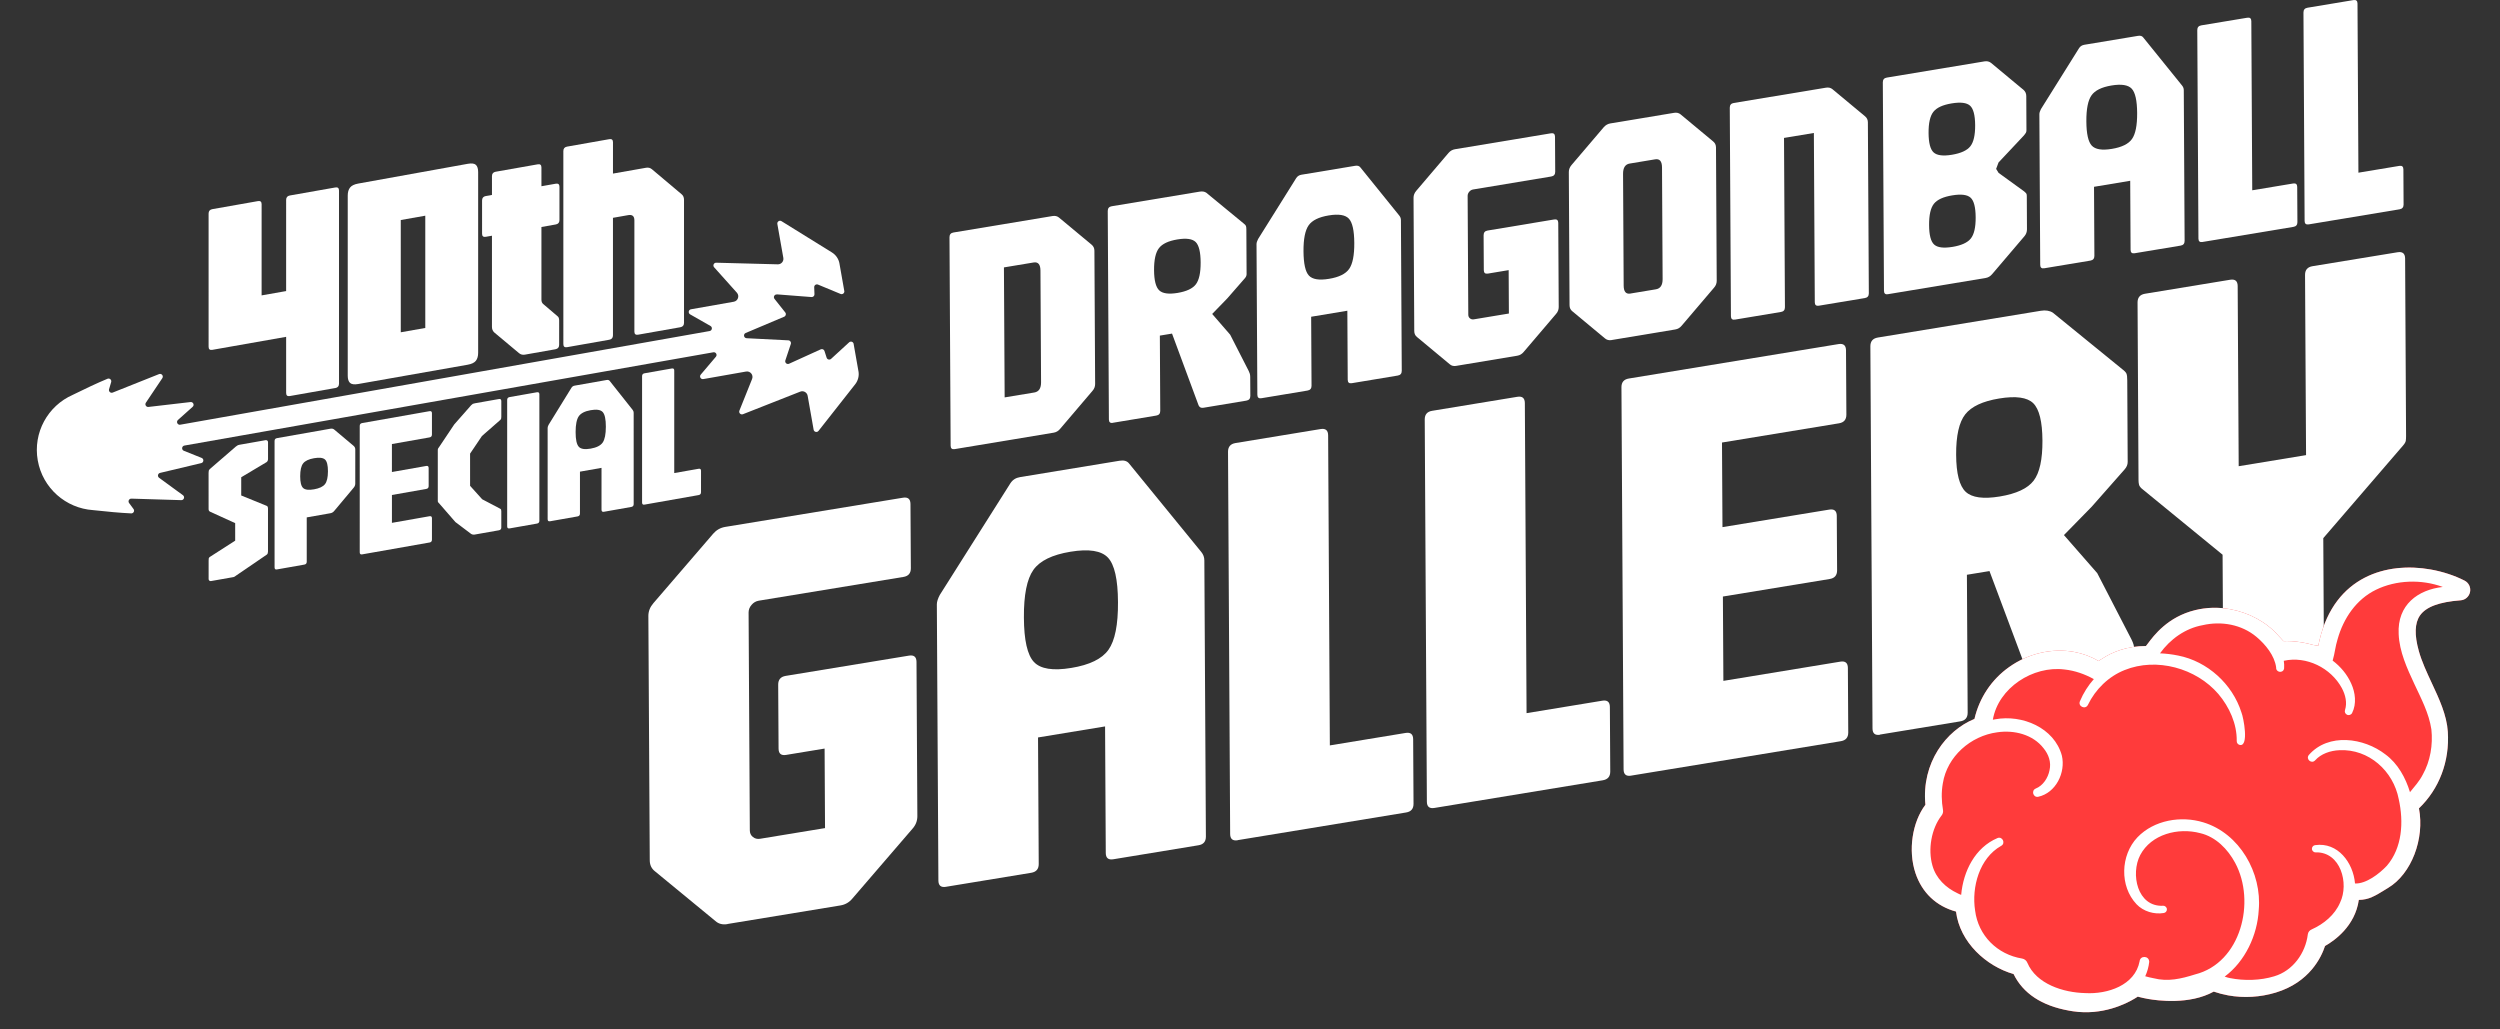 <svg width="357" height="147" viewBox="0 0 357 147" fill="none" xmlns="http://www.w3.org/2000/svg">
<rect x="0" y="0" width="357" height="147" fill="#333333" stroke="none"/>
<g clip-path="url(#clip0_630_4670)">
<path d="M47.884 55.414C48.234 55.352 48.411 55.142 48.412 54.785L48.41 27.213C48.41 26.856 48.234 26.708 47.884 26.77L41.389 27.915C41.039 27.977 40.861 28.187 40.861 28.544L40.86 41.565L37.358 42.182L37.359 29.161C37.36 28.804 37.183 28.657 36.833 28.718L30.315 29.868C29.965 29.93 29.788 30.139 29.787 30.497L29.788 49.516C29.788 49.873 29.965 50.02 30.315 49.958L40.861 48.099L40.862 56.112C40.861 56.47 41.038 56.617 41.388 56.555L47.883 55.41L47.884 55.414Z" fill="white"/>
<path d="M66.803 52.078C67.365 51.979 67.751 51.788 67.964 51.508C68.176 51.229 68.28 50.85 68.28 50.377L68.28 24.57C68.28 24.098 68.177 23.759 67.966 23.551C67.755 23.346 67.368 23.291 66.806 23.39L51.157 26.213C50.596 26.312 50.205 26.504 49.985 26.785C49.768 27.065 49.657 27.445 49.657 27.918L49.657 53.661C49.657 54.133 49.765 54.471 49.984 54.679C50.202 54.882 50.593 54.936 51.154 54.837L66.807 52.078L66.803 52.078ZM57.229 31.419L60.73 30.801L60.732 46.833L57.231 47.45L57.229 31.419Z" fill="white"/>
<path d="M79.319 49.87C79.669 49.808 79.846 49.598 79.847 49.241L79.848 45.782C79.846 45.48 79.779 45.278 79.638 45.176L77.57 43.414C77.402 43.273 77.318 43.066 77.317 42.792L77.316 32.414L79.363 32.053C79.713 31.991 79.891 31.781 79.891 31.424L79.891 26.675C79.891 26.318 79.715 26.171 79.364 26.233L77.317 26.594L77.316 23.908C77.317 23.551 77.14 23.404 76.79 23.465L70.779 24.525C70.429 24.587 70.252 24.797 70.252 25.154L70.253 27.839L69.368 27.995C69.018 28.057 68.841 28.267 68.84 28.624L68.841 33.373C68.84 33.73 69.017 33.877 69.367 33.816L70.252 33.66L70.251 46.68C70.249 47.01 70.364 47.275 70.59 47.481L74.113 50.427C74.35 50.627 74.633 50.7 74.956 50.643L79.323 49.873L79.319 49.87Z" fill="white"/>
<path d="M87.003 48.515C87.353 48.453 87.53 48.243 87.531 47.886L87.531 31.105L89.705 30.721C90.298 30.617 90.592 30.866 90.591 31.47L90.59 47.351C90.59 47.708 90.767 47.855 91.117 47.794L97.15 46.73C97.5 46.668 97.677 46.458 97.678 46.101L97.677 28.522C97.675 28.177 97.557 27.913 97.318 27.725L93.101 24.172C92.863 23.971 92.581 23.898 92.257 23.955L87.532 24.788L87.534 20.317C87.534 19.96 87.357 19.813 87.007 19.874L80.974 20.938C80.624 21 80.447 21.21 80.446 21.567L80.447 49.135C80.447 49.492 80.624 49.64 80.974 49.578L87.007 48.514L87.003 48.515Z" fill="white"/>
<path d="M33.324 82.412C33.397 82.399 33.475 82.366 33.552 82.309C33.629 82.251 33.696 82.204 33.753 82.166L38.087 79.208C38.162 79.159 38.209 79.087 38.233 79C38.257 78.912 38.267 78.831 38.269 78.755L38.27 72.638C38.268 72.404 38.204 72.264 38.062 72.226L34.446 70.753L34.448 68.15L38.066 65.993C38.203 65.893 38.272 65.742 38.275 65.535L38.274 63.143C38.275 62.949 38.118 62.822 37.929 62.855L34.201 63.512C34.082 63.533 33.981 63.567 33.905 63.612C33.826 63.658 33.742 63.72 33.651 63.792L30.02 66.935C29.9 67.04 29.832 67.131 29.814 67.206C29.795 67.28 29.787 67.389 29.785 67.54L29.787 72.701C29.788 72.888 29.866 73.016 30.021 73.081L33.583 74.702L33.584 77.205L29.967 79.529C29.875 79.593 29.824 79.661 29.81 79.739C29.796 79.817 29.79 79.917 29.792 80.04L29.79 82.683C29.788 82.877 29.946 83.008 30.135 82.975L33.336 82.41L33.324 82.412Z" fill="white"/>
<path d="M43.459 80.625C43.69 80.585 43.804 80.449 43.802 80.212L43.801 73.884L47.183 73.288C47.403 73.249 47.589 73.137 47.735 72.952L50.498 69.652C50.653 69.474 50.733 69.274 50.732 69.048L50.734 64.195C50.736 63.981 50.657 63.808 50.499 63.673L47.736 61.348C47.587 61.223 47.405 61.18 47.186 61.219L39.552 62.565C39.321 62.605 39.207 62.745 39.208 62.978L39.209 81.026C39.21 81.259 39.323 81.359 39.554 81.318L43.463 80.629L43.459 80.625ZM43.287 69.686C43.007 69.426 42.865 68.864 42.867 68.003C42.87 67.141 43.008 66.53 43.29 66.171C43.572 65.811 44.088 65.566 44.842 65.433C45.596 65.3 46.127 65.361 46.411 65.62C46.691 65.88 46.833 66.442 46.831 67.304C46.828 68.165 46.69 68.777 46.408 69.136C46.126 69.495 45.606 69.741 44.84 69.876C44.075 70.011 43.567 69.946 43.287 69.686Z" fill="white"/>
<path d="M61.338 77.473C61.569 77.432 61.684 77.296 61.682 77.059L61.683 74.008C61.682 73.774 61.569 73.675 61.338 73.716L55.967 74.663L55.968 70.683L60.87 69.819C61.1 69.778 61.215 69.643 61.213 69.405L61.211 66.831C61.21 66.597 61.097 66.498 60.866 66.539L55.964 67.403L55.966 63.408L61.337 62.461C61.568 62.42 61.683 62.284 61.681 62.047L61.681 59.008C61.679 58.774 61.566 58.675 61.336 58.716L51.713 60.413C51.482 60.453 51.367 60.592 51.369 60.826L51.37 78.873C51.371 79.107 51.484 79.206 51.715 79.165L61.338 77.469L61.338 77.473Z" fill="white"/>
<path d="M71.243 75.725C71.474 75.684 71.589 75.549 71.587 75.311L71.586 72.99C71.585 72.915 71.576 72.846 71.558 72.785C71.539 72.721 71.495 72.673 71.422 72.643L68.855 71.294L67.129 69.377L67.127 64.779L68.825 62.258L71.42 59.987C71.503 59.917 71.553 59.841 71.566 59.759C71.579 59.678 71.585 59.597 71.588 59.525L71.588 57.276C71.587 57.042 71.474 56.943 71.243 56.983L67.834 57.585C67.688 57.61 67.582 57.637 67.523 57.667C67.465 57.697 67.382 57.764 67.281 57.865L64.865 60.611L62.752 63.769C62.661 63.908 62.598 63.999 62.565 64.04C62.533 64.082 62.517 64.171 62.516 64.303L62.516 71.476C62.515 71.607 62.529 71.687 62.558 71.714C62.586 71.741 62.651 71.813 62.75 71.926L65.029 74.547L67.28 76.245C67.436 76.341 67.619 76.368 67.831 76.331L71.24 75.73L71.243 75.725Z" fill="white"/>
<path d="M76.679 74.767C76.91 74.727 77.025 74.591 77.023 74.354L77.022 56.306C77.021 56.073 76.908 55.974 76.677 56.014L72.768 56.703C72.537 56.744 72.423 56.883 72.424 57.117L72.425 75.164C72.426 75.398 72.539 75.497 72.77 75.457L76.679 74.767Z" fill="white"/>
<path d="M82.474 73.745C82.705 73.704 82.82 73.569 82.818 73.331L82.819 67.353L85.897 66.81L85.896 72.789C85.897 73.022 86.01 73.122 86.241 73.081L90.146 72.392C90.377 72.352 90.492 72.216 90.49 71.978L90.488 58.938C90.489 58.788 90.438 58.658 90.35 58.542L87.064 54.397C86.971 54.274 86.824 54.228 86.624 54.264L82.053 55.07C81.861 55.104 81.712 55.202 81.612 55.358L78.342 60.66C78.249 60.834 78.205 60.985 78.202 61.105L78.204 74.145C78.206 74.379 78.319 74.478 78.549 74.437L82.47 73.746L82.474 73.745ZM82.647 63.792C82.347 63.464 82.197 62.769 82.198 61.697C82.197 60.63 82.35 59.877 82.646 59.444C82.947 59.011 83.514 58.72 84.349 58.573C85.184 58.425 85.767 58.513 86.067 58.841C86.367 59.169 86.517 59.865 86.516 60.936C86.514 62.008 86.364 62.756 86.068 63.189C85.767 63.623 85.196 63.914 84.349 64.064C83.503 64.213 82.943 64.121 82.643 63.793L82.647 63.792Z" fill="white"/>
<path d="M99.76 70.698C99.991 70.657 100.106 70.522 100.104 70.284L100.106 67.233C100.104 66.999 99.991 66.9 99.761 66.941L96.282 67.554L96.283 52.911C96.281 52.677 96.169 52.578 95.938 52.618L92.032 53.307C91.802 53.348 91.687 53.487 91.689 53.721L91.689 71.768C91.691 72.002 91.803 72.101 92.034 72.06L99.764 70.697L99.76 70.698Z" fill="white"/>
<path d="M110.934 42.035L115.885 42.419C116.119 42.437 116.315 42.248 116.306 42.016L116.268 41.014C116.258 40.731 116.544 40.53 116.809 40.638L120.032 41.974C120.318 42.09 120.621 41.85 120.567 41.546L119.878 37.637C119.762 36.979 119.371 36.405 118.805 36.052L111.598 31.583C111.312 31.403 110.947 31.65 111.006 31.985L111.861 36.829C111.946 37.313 111.564 37.758 111.07 37.746L102.277 37.515C101.935 37.508 101.748 37.91 101.976 38.167L105.226 41.795C105.636 42.251 105.384 42.981 104.78 43.088L98.673 44.165C98.312 44.228 98.23 44.707 98.547 44.889L101.459 46.55C101.776 46.732 101.694 47.211 101.332 47.274L25.741 60.647C25.352 60.715 25.12 60.233 25.411 59.971L27.512 58.093C27.797 57.84 27.587 57.37 27.206 57.413L21.2 58.111C20.869 58.149 20.645 57.78 20.831 57.505L23.18 54.001C23.394 53.681 23.069 53.279 22.713 53.421L16.093 56.06C15.789 56.181 15.481 55.898 15.573 55.584L15.876 54.559C15.97 54.24 15.651 53.96 15.349 54.088C13.774 54.743 12.315 55.444 10.382 56.388L10.386 56.388C6.826 57.952 4.692 61.783 5.391 65.746C6.09 69.71 9.405 72.581 13.284 72.845L13.28 72.845C15.419 73.071 17.03 73.232 18.734 73.312C19.062 73.326 19.266 72.952 19.069 72.69L18.433 71.83C18.24 71.566 18.433 71.199 18.759 71.205L25.883 71.421C26.266 71.433 26.437 70.942 26.124 70.716L22.717 68.226C22.448 68.027 22.533 67.608 22.857 67.531L28.739 66.132C29.108 66.043 29.149 65.532 28.795 65.389L26.255 64.373C25.888 64.227 25.945 63.693 26.333 63.625L101.863 50.307C102.225 50.243 102.466 50.665 102.229 50.944L100.065 53.496C99.829 53.776 100.07 54.198 100.431 54.134L106.538 53.057C107.142 52.951 107.628 53.547 107.399 54.119L105.586 58.64C105.46 58.96 105.773 59.274 106.092 59.15L114.276 55.926C114.736 55.745 115.246 56.029 115.332 56.517L116.186 61.361C116.245 61.692 116.668 61.8 116.88 61.537L122.124 54.871C122.535 54.347 122.705 53.67 122.59 53.016L121.901 49.106C121.847 48.803 121.48 48.677 121.251 48.888L118.679 51.246C118.467 51.438 118.13 51.346 118.042 51.076L117.735 50.123C117.665 49.901 117.415 49.79 117.202 49.887L112.681 51.942C112.369 52.085 112.042 51.785 112.148 51.465L112.932 49.113C113.012 48.869 112.84 48.614 112.579 48.6L106.619 48.298C106.202 48.276 106.103 47.711 106.486 47.548L111.984 45.225C112.22 45.124 112.298 44.825 112.14 44.623L110.599 42.681C110.385 42.413 110.594 42.023 110.936 42.05L110.934 42.035Z" fill="white"/>
</g>
<g clip-path="url(#clip1_630_4670)">
<path d="M103.875 131.962C103.19 132.075 102.611 131.932 102.154 131.517L93.524 124.418C93.036 124.041 92.785 123.514 92.785 122.835L92.587 87.949C92.587 87.293 92.823 86.69 93.311 86.125L101.849 76.207C102.306 75.68 102.877 75.355 103.563 75.242L128.935 71.075C129.651 70.954 130.009 71.256 130.016 71.964L130.07 81.151C130.07 81.859 129.719 82.274 129.003 82.387L108.354 85.778C107.95 85.846 107.607 86.042 107.326 86.374C107.036 86.705 106.899 87.067 106.899 87.467L107.074 118.57C107.074 118.969 107.219 119.286 107.508 119.519C107.798 119.753 108.141 119.843 108.544 119.776L117.814 118.253L117.753 106.896L112.261 107.8C111.545 107.921 111.187 107.619 111.18 106.911L111.126 97.761C111.126 97.053 111.477 96.638 112.193 96.518L129.796 93.624C130.511 93.503 130.869 93.805 130.877 94.513L130.999 116.55C130.999 117.228 130.763 117.839 130.275 118.374L121.737 128.292C121.28 128.85 120.709 129.181 120.023 129.294L103.883 131.947L103.875 131.962Z" fill="white"/>
<path d="M135.084 126.637C134.368 126.757 134.01 126.456 134.003 125.747L133.782 86.309C133.782 85.939 133.919 85.495 134.201 84.96L144.293 68.997C144.605 68.522 145.062 68.229 145.664 68.131L159.87 65.794C160.502 65.689 160.959 65.825 161.248 66.209L171.546 78.825C171.836 79.179 171.981 79.579 171.981 80.031L172.201 119.469C172.201 120.178 171.851 120.592 171.135 120.705L158.986 122.702C158.27 122.823 157.912 122.522 157.904 121.813L157.805 103.733L148.231 105.308L148.33 123.388C148.33 124.097 147.98 124.511 147.264 124.632L135.069 126.637H135.084ZM152.961 95.383C155.597 94.953 157.371 94.086 158.293 92.782C159.215 91.479 159.672 89.21 159.649 85.977C159.634 82.744 159.154 80.626 158.217 79.631C157.28 78.636 155.498 78.35 152.862 78.787C150.257 79.217 148.49 80.076 147.568 81.38C146.647 82.684 146.19 84.945 146.213 88.185C146.228 91.418 146.708 93.536 147.645 94.531C148.581 95.526 150.349 95.812 152.953 95.383H152.961Z" fill="white"/>
<path d="M176.747 119.987C176.031 120.108 175.673 119.806 175.666 119.098L175.361 64.511C175.361 63.802 175.711 63.388 176.427 63.267L188.576 61.27C189.292 61.149 189.65 61.451 189.658 62.159L189.902 106.444L200.718 104.665C201.434 104.545 201.792 104.846 201.799 105.555L201.852 114.787C201.852 115.495 201.502 115.91 200.786 116.023L176.747 119.972V119.987Z" fill="white"/>
<path d="M204.838 115.374C204.122 115.495 203.764 115.193 203.757 114.485L203.452 59.898C203.452 59.189 203.803 58.775 204.519 58.662L216.667 56.665C217.383 56.544 217.741 56.845 217.749 57.554L217.993 101.838L228.809 100.06C229.525 99.939 229.883 100.241 229.89 100.949L229.944 110.181C229.944 110.89 229.593 111.304 228.877 111.425L204.838 115.374Z" fill="white"/>
<path d="M232.929 110.763C232.213 110.884 231.855 110.582 231.848 109.874L231.543 55.287C231.543 54.579 231.893 54.164 232.609 54.051L262.529 49.137C263.245 49.017 263.603 49.318 263.61 50.026L263.663 59.214C263.663 59.922 263.313 60.337 262.597 60.45L245.901 63.193L245.969 75.274L261.211 72.772C261.927 72.651 262.285 72.953 262.292 73.661L262.338 81.446C262.338 82.155 261.988 82.569 261.272 82.682L246.03 85.184L246.099 97.228L262.795 94.484C263.511 94.364 263.869 94.665 263.877 95.374L263.93 104.606C263.93 105.314 263.58 105.729 262.864 105.842L232.944 110.756L232.929 110.763Z" fill="white"/>
<path d="M268.475 104.92C267.759 105.04 267.401 104.739 267.394 104.031L267.089 49.444C267.089 48.735 267.439 48.321 268.155 48.2L291.425 44.379C292.11 44.266 292.682 44.356 293.146 44.65L303.071 52.73C303.383 52.963 303.581 53.174 303.658 53.355C303.734 53.536 303.772 53.86 303.772 54.312L303.833 65.971C303.833 66.341 303.696 66.687 303.406 67.019L298.707 72.347L294.731 76.409L299.484 81.843L304.389 91.339C304.503 91.573 304.602 91.806 304.671 92.04C304.739 92.274 304.777 92.552 304.785 92.892L304.815 97.866C304.815 98.574 304.465 98.989 303.749 99.102L292.415 100.963C291.783 101.069 291.356 100.858 291.12 100.323L284.097 81.549L280.875 82.077L280.982 101.777C280.982 102.486 280.632 102.9 279.916 103.013L268.452 104.897L268.475 104.92ZM285.56 70.9C287.936 70.508 289.551 69.754 290.404 68.639C291.257 67.524 291.676 65.609 291.661 62.919C291.646 60.198 291.204 58.42 290.343 57.576C289.483 56.739 287.86 56.513 285.484 56.905C283.138 57.289 281.523 58.043 280.639 59.166C279.756 60.289 279.322 62.211 279.337 64.939C279.352 67.629 279.809 69.393 280.7 70.229C281.591 71.066 283.214 71.284 285.56 70.9Z" fill="white"/>
<path d="M318.558 96.698C317.842 96.819 317.484 96.517 317.476 95.809L317.385 79.214L305.814 69.748C305.609 69.552 305.487 69.371 305.449 69.19C305.403 69.017 305.38 68.798 305.38 68.542L305.243 43.189C305.243 42.481 305.594 42.066 306.31 41.946L318.459 39.949C319.174 39.828 319.532 40.129 319.54 40.838L319.685 66.575L329.305 64.992L329.16 39.255C329.16 38.547 329.511 38.132 330.227 38.012L342.368 36.022C343.084 35.901 343.442 36.203 343.45 36.911L343.587 62.264C343.587 62.52 343.571 62.739 343.549 62.927C343.526 63.116 343.396 63.342 343.168 63.606L331.765 76.847L331.857 93.443C331.857 94.151 331.506 94.566 330.79 94.686L318.558 96.698Z" fill="white"/>
</g>
<path d="M136.335 64.134C135.949 64.2 135.756 64.035 135.751 63.649L135.587 33.873C135.587 33.486 135.776 33.26 136.163 33.199L150.296 30.851C150.666 30.79 150.975 30.863 151.225 31.069L155.883 34.942C156.146 35.16 156.282 35.447 156.282 35.805L156.385 54.835C156.385 55.205 156.257 55.538 155.994 55.83L151.386 61.24C151.139 61.544 150.831 61.725 150.461 61.787L136.327 64.134H136.335ZM143.46 56.751L147.698 56.048C148.348 55.941 148.668 55.452 148.664 54.588L148.578 38.646C148.574 37.762 148.245 37.375 147.599 37.482L143.361 38.185L143.464 56.751H143.46Z" fill="white"/>
<path d="M158.934 60.386C158.547 60.451 158.354 60.287 158.35 59.9L158.186 30.124C158.186 29.738 158.375 29.512 158.761 29.45L171.32 27.366C171.69 27.304 171.999 27.353 172.249 27.514L177.606 31.921C177.775 32.048 177.882 32.163 177.919 32.262C177.96 32.365 177.98 32.537 177.98 32.784L178.013 39.144C178.013 39.345 177.939 39.534 177.783 39.715L175.246 42.622L173.1 44.833L175.67 47.797L178.317 52.977C178.379 53.105 178.433 53.232 178.47 53.36C178.511 53.483 178.527 53.639 178.531 53.824L178.548 56.538C178.548 56.924 178.359 57.15 177.972 57.212L171.855 58.227C171.514 58.285 171.283 58.17 171.156 57.878L167.366 47.637L165.627 47.925L165.684 58.671C165.684 59.058 165.495 59.284 165.109 59.345L158.921 60.373L158.934 60.386ZM168.159 41.828C169.442 41.614 170.313 41.203 170.774 40.595C171.234 39.982 171.46 38.942 171.452 37.475C171.444 35.991 171.205 35.02 170.741 34.56C170.276 34.103 169.401 33.98 168.118 34.194C166.852 34.404 165.98 34.815 165.503 35.427C165.026 36.04 164.792 37.088 164.8 38.576C164.808 40.044 165.055 41.006 165.536 41.462C166.017 41.919 166.893 42.038 168.159 41.828Z" fill="white"/>
<path d="M180.134 56.866C179.748 56.931 179.554 56.767 179.55 56.38L179.431 34.867C179.431 34.666 179.505 34.419 179.657 34.132L185.104 25.424C185.273 25.165 185.52 25.005 185.844 24.951L193.516 23.677C193.857 23.619 194.103 23.694 194.26 23.903L199.818 30.785C199.974 30.978 200.052 31.196 200.052 31.443L200.171 52.956C200.171 53.342 199.982 53.569 199.596 53.63L193.039 54.72C192.652 54.785 192.459 54.621 192.455 54.234L192.401 44.372L187.234 45.231L187.287 55.094C187.287 55.48 187.098 55.706 186.712 55.772L180.13 56.866H180.134ZM189.783 39.817C191.205 39.583 192.163 39.11 192.66 38.399C193.158 37.688 193.405 36.454 193.392 34.687C193.38 32.919 193.125 31.768 192.619 31.225C192.114 30.682 191.152 30.526 189.729 30.765C188.323 30.999 187.37 31.468 186.872 32.179C186.375 32.89 186.128 34.123 186.14 35.891C186.153 37.659 186.408 38.81 186.913 39.352C187.419 39.895 188.373 40.051 189.779 39.817H189.783Z" fill="white"/>
<path d="M207.942 52.249C207.572 52.31 207.259 52.232 207.012 52.006L202.355 48.134C202.092 47.928 201.956 47.64 201.956 47.27L201.853 28.24C201.853 27.883 201.981 27.554 202.244 27.245L206.852 21.835C207.099 21.547 207.407 21.371 207.777 21.309L221.471 19.036C221.857 18.97 222.051 19.134 222.055 19.521L222.084 24.532C222.084 24.919 221.894 25.145 221.508 25.206L210.363 27.056C210.145 27.093 209.96 27.2 209.808 27.381C209.652 27.562 209.578 27.759 209.578 27.977L209.672 44.943C209.672 45.161 209.75 45.334 209.907 45.461C210.063 45.589 210.248 45.638 210.466 45.601L215.469 44.771L215.436 38.575L212.472 39.069C212.085 39.135 211.892 38.97 211.888 38.584L211.859 33.593C211.859 33.206 212.048 32.98 212.435 32.919L221.936 31.34C222.322 31.274 222.515 31.439 222.519 31.825L222.585 43.846C222.585 44.216 222.458 44.549 222.195 44.841L217.586 50.251C217.339 50.555 217.031 50.736 216.661 50.797L207.95 52.245L207.942 52.249Z" fill="white"/>
<path d="M230.117 48.566C229.763 48.623 229.451 48.545 229.188 48.323L224.53 44.45C224.267 44.245 224.131 43.957 224.131 43.587L224.028 24.557C224.028 24.199 224.156 23.87 224.419 23.562L229.027 18.152C229.29 17.86 229.599 17.687 229.952 17.626L239.058 16.113C239.428 16.051 239.737 16.125 239.987 16.331L244.645 20.203C244.908 20.421 245.044 20.709 245.044 21.067L245.147 40.097C245.147 40.467 245.019 40.8 244.756 41.092L240.148 46.502C239.901 46.806 239.593 46.991 239.223 47.048L230.117 48.561V48.566ZM232.818 41.918L236.456 41.314C237.106 41.207 237.426 40.718 237.422 39.854L237.336 23.912C237.332 23.032 237.003 22.641 236.353 22.752L232.715 23.357C232.082 23.463 231.765 23.957 231.773 24.837L231.86 40.779C231.864 41.647 232.185 42.025 232.818 41.922V41.918Z" fill="white"/>
<path d="M247.76 45.64C247.374 45.706 247.181 45.541 247.177 45.155L247.012 15.378C247.012 14.992 247.201 14.766 247.588 14.704L260.747 12.521C261.117 12.459 261.426 12.533 261.676 12.739L266.334 16.612C266.597 16.829 266.733 17.117 266.733 17.475L266.869 41.89C266.869 42.277 266.679 42.503 266.293 42.565L259.736 43.654C259.349 43.716 259.156 43.555 259.152 43.169L259.021 18.988L254.757 19.695L254.889 43.876C254.889 44.263 254.7 44.489 254.313 44.55L247.756 45.64H247.76Z" fill="white"/>
<path d="M269.615 42.014C269.229 42.08 269.036 41.915 269.032 41.529L268.867 11.752C268.867 11.366 269.056 11.14 269.443 11.078L283.392 8.764C283.745 8.706 284.058 8.776 284.321 8.981L288.979 12.854C289.225 13.076 289.353 13.364 289.353 13.722L289.377 18.593C289.377 18.749 289.349 18.877 289.287 18.98C289.225 19.082 289.135 19.206 289.011 19.349L285.39 23.202L285.048 24.118L285.398 24.686L289.052 27.333C289.176 27.436 289.27 27.526 289.332 27.6C289.394 27.674 289.427 27.798 289.427 27.966L289.451 32.748C289.451 33.117 289.332 33.45 289.085 33.738L284.477 39.148C284.214 39.457 283.91 39.638 283.552 39.695L269.603 42.01L269.615 42.014ZM278.734 22.1C280.016 21.886 280.892 21.487 281.361 20.895C281.829 20.307 282.06 19.3 282.051 17.878C282.043 16.455 281.801 15.526 281.328 15.095C280.855 14.663 279.975 14.552 278.693 14.766C277.426 14.975 276.559 15.374 276.09 15.966C275.622 16.554 275.391 17.561 275.4 18.984C275.408 20.406 275.65 21.335 276.123 21.767C276.596 22.198 277.468 22.309 278.734 22.1ZM278.808 35.259C280.09 35.045 280.966 34.647 281.435 34.055C281.903 33.467 282.134 32.46 282.125 31.037C282.117 29.598 281.875 28.661 281.402 28.229C280.929 27.798 280.049 27.687 278.767 27.901C277.5 28.11 276.633 28.509 276.164 29.097C275.696 29.685 275.465 30.7 275.474 32.139C275.482 33.562 275.72 34.49 276.197 34.922C276.67 35.354 277.542 35.465 278.808 35.255V35.259Z" fill="white"/>
<path d="M291.926 38.309C291.54 38.375 291.346 38.21 291.342 37.824L291.223 16.311C291.223 16.109 291.297 15.867 291.449 15.575L296.896 6.868C297.065 6.609 297.312 6.452 297.636 6.395L305.308 5.12C305.649 5.063 305.896 5.137 306.052 5.347L311.61 12.228C311.766 12.422 311.844 12.639 311.844 12.886L311.963 34.399C311.963 34.786 311.774 35.012 311.388 35.074L304.831 36.163C304.444 36.229 304.251 36.064 304.247 35.678L304.194 25.816L299.026 26.675L299.079 36.537C299.079 36.923 298.89 37.15 298.504 37.215L291.922 38.309H291.926ZM301.575 21.26C302.997 21.026 303.955 20.553 304.452 19.842C304.95 19.131 305.197 17.898 305.184 16.13C305.172 14.362 304.917 13.211 304.411 12.668C303.906 12.126 302.944 11.973 301.521 12.208C300.115 12.442 299.162 12.911 298.664 13.622C298.167 14.333 297.92 15.571 297.932 17.334C297.941 19.098 298.2 20.253 298.705 20.796C299.211 21.338 300.165 21.495 301.571 21.26H301.575Z" fill="white"/>
<path d="M314.521 34.557C314.134 34.623 313.941 34.458 313.937 34.072L313.772 4.295C313.772 3.909 313.962 3.683 314.348 3.621L320.905 2.532C321.292 2.466 321.485 2.63 321.489 3.017L321.62 27.173L327.458 26.203C327.845 26.142 328.038 26.302 328.042 26.688L328.071 31.724C328.071 32.111 327.882 32.337 327.495 32.398L314.521 34.553V34.557Z" fill="white"/>
<path d="M329.682 32.039C329.296 32.105 329.103 31.941 329.098 31.554L328.934 1.782C328.934 1.395 329.123 1.169 329.51 1.104L336.067 0.014C336.453 -0.052 336.646 0.113 336.651 0.499L336.782 24.66L342.62 23.69C343.006 23.624 343.199 23.788 343.204 24.175L343.232 29.211C343.232 29.597 343.043 29.823 342.657 29.889L329.682 32.043V32.039Z" fill="white"/>
<g clip-path="url(#clip2_630_4670)">
<path d="M338.709 128.103C339.275 127.865 339.806 127.54 340.384 127.182C340.58 127.059 340.79 126.93 341.015 126.795C344.364 124.8 346.259 119.774 345.427 115.431C348.325 112.658 349.821 108.726 349.548 104.489C349.397 102.113 348.308 99.785 347.254 97.53C346.555 96.028 345.828 94.478 345.406 92.957C344.763 90.669 344.821 88.961 345.575 87.889C346.433 86.66 348.331 85.953 351.378 85.727C352.047 85.681 352.596 85.186 352.725 84.529C352.855 83.873 352.536 83.212 351.938 82.909C350.5 82.179 348.83 81.63 347.111 81.323C340.877 80.206 333.433 82.25 331.239 91.362C331.188 91.57 331.134 91.798 331.085 92.035C331.069 92.096 331.058 92.157 331.043 92.218L330.318 92.097C329.815 91.957 329.32 91.841 328.836 91.754C327.601 91.534 326.68 91.532 326.084 91.557L325.37 90.789C323.701 88.864 321.172 87.476 318.431 86.985C316.748 86.685 315.078 86.729 313.457 87.128C309.554 88.085 307.565 90.756 306.711 91.9C306.625 92.02 306.51 92.167 306.473 92.21C306.46 92.226 306.445 92.237 306.436 92.252C303.821 92.23 301.552 93.126 300.149 94.088C299.965 94.176 299.808 94.281 299.677 94.4C298.613 93.759 297.433 93.321 296.158 93.089C293.018 92.524 289.646 93.311 286.915 95.245C284.397 97.025 282.657 99.634 281.951 102.661C277.926 104.304 274.368 108.89 274.947 114.919C273.069 117.398 272.451 121.436 273.521 124.662C274.454 127.473 276.497 129.407 279.317 130.173C279.863 134.565 283.634 137.976 287.539 139.096C288.891 141.859 291.544 143.612 295.435 144.315C295.626 144.347 295.818 144.379 296.009 144.411C300.214 145.042 303.579 143.354 304.832 142.597L305.281 142.317C305.327 142.334 305.368 142.346 305.414 142.358C305.819 142.465 306.249 142.56 306.692 142.64C308.073 142.89 312.681 143.509 316.121 141.602C316.779 141.831 317.463 142.009 318.174 142.14C320.422 142.546 322.772 142.406 324.977 141.739C329.821 140.274 331.498 136.668 332.013 135.088C333.366 134.324 336.307 132.251 336.839 128.508C337.551 128.5 338.148 128.35 338.714 128.112" fill="#FF3B3B"/>
<path d="M338.709 128.103C339.275 127.865 339.806 127.54 340.384 127.182C340.58 127.059 340.79 126.93 341.015 126.795C344.364 124.8 346.259 119.774 345.427 115.431C348.325 112.658 349.821 108.726 349.548 104.489C349.397 102.113 348.308 99.785 347.254 97.53C346.555 96.028 345.828 94.478 345.406 92.957C344.763 90.669 344.821 88.961 345.575 87.889C346.433 86.66 348.331 85.953 351.378 85.727C352.047 85.681 352.596 85.186 352.725 84.529C352.855 83.873 352.536 83.212 351.938 82.909C350.5 82.179 348.83 81.63 347.111 81.323C340.877 80.206 333.433 82.25 331.239 91.362C331.188 91.57 331.134 91.798 331.085 92.035C331.069 92.096 331.058 92.157 331.043 92.218L330.318 92.097C329.815 91.957 329.32 91.841 328.836 91.754C327.601 91.534 326.68 91.532 326.084 91.557L325.37 90.789C323.701 88.864 321.172 87.476 318.431 86.985C316.748 86.685 315.078 86.729 313.457 87.128C309.554 88.085 307.565 90.756 306.711 91.9C306.625 92.02 306.51 92.167 306.473 92.21C306.46 92.226 306.445 92.237 306.436 92.252C303.821 92.23 301.552 93.126 300.149 94.088C299.965 94.176 299.808 94.281 299.677 94.4C298.613 93.759 297.433 93.321 296.158 93.089C293.018 92.524 289.646 93.311 286.915 95.245C284.397 97.025 282.657 99.634 281.951 102.661C277.926 104.304 274.368 108.89 274.947 114.919C273.069 117.398 272.451 121.436 273.521 124.662C274.454 127.473 276.497 129.407 279.317 130.173C279.863 134.565 283.634 137.976 287.539 139.096C288.891 141.859 291.544 143.612 295.435 144.315C295.626 144.347 295.818 144.379 296.009 144.411C300.214 145.042 303.579 143.354 304.832 142.597L305.281 142.317C305.327 142.334 305.368 142.346 305.414 142.358C305.819 142.465 306.249 142.56 306.692 142.64C308.073 142.89 312.681 143.509 316.121 141.602C316.779 141.831 317.463 142.009 318.174 142.14C320.422 142.546 322.772 142.406 324.977 141.739C329.821 140.274 331.498 136.668 332.013 135.088C333.366 134.324 336.307 132.251 336.839 128.508C337.551 128.5 338.148 128.35 338.714 128.112M306.903 137.305C306.866 136.465 305.619 136.425 305.536 137.268C304.888 140.705 300.958 141.997 297.78 141.814C294.629 141.744 290.786 140.515 289.505 137.483C289.385 137.177 289.11 136.942 288.763 136.881C285.214 136.304 282.497 133.609 282.045 130.027C281.524 126.675 282.662 122.532 285.76 120.792C286.433 120.438 285.969 119.398 285.251 119.671C282.042 121.025 280.359 124.397 280.056 127.786C279.882 127.723 279.708 127.655 279.543 127.561C277.861 126.774 276.466 125.438 275.954 123.61C275.284 121.294 275.795 118.324 277.261 116.446C277.426 116.241 277.507 115.966 277.463 115.69C277.242 114.41 277.213 113.107 277.437 111.856C278.048 108.023 281.413 105.074 285.208 104.573C287.623 104.215 290.307 104.885 291.824 106.854C292.547 107.742 292.934 108.827 292.674 109.981C292.461 111.101 291.729 112.197 290.701 112.605C290.032 112.88 290.321 113.912 291.05 113.782C293.581 113.232 294.997 110.326 294.434 107.898C293.346 103.896 288.738 102.012 284.932 102.713C284.814 102.731 284.696 102.754 284.578 102.777C285.355 98.231 290.31 95.025 294.825 95.605C296.284 95.76 297.697 96.258 299 96.976C298.21 97.867 297.529 98.915 297.01 100.145C296.712 100.893 297.805 101.372 298.155 100.656C299.228 98.426 301.12 96.588 303.389 95.687C307.948 93.844 313.605 95.403 316.783 99.103C318.353 100.96 319.447 103.367 319.405 105.826C319.393 106.096 319.589 106.337 319.861 106.383C321.171 106.608 320.376 102.457 320.079 101.745C318.798 97.686 315.232 94.436 311.044 93.614C310.171 93.434 309.303 93.333 308.449 93.296C309.9 91.275 312.06 89.723 314.534 89.277C317.205 88.657 320.113 89.172 322.23 90.952C323.513 92.031 324.815 93.621 325.034 95.31C324.979 96.041 326.035 96.194 326.17 95.463C326.199 95.087 326.179 94.72 326.125 94.36C329.362 93.642 332.85 95.373 334.415 98.261C334.945 99.247 335.19 100.371 334.87 101.379C334.778 101.64 334.893 101.931 335.145 102.058C335.418 102.194 335.749 102.082 335.885 101.809C336.542 100.489 336.34 98.903 335.755 97.613C335.179 96.311 334.236 95.19 333.103 94.335C333.431 93.226 333.471 92.347 333.807 91.283C334.641 88.307 336.472 85.582 339.297 84.214C342.15 82.82 345.77 82.684 348.829 83.817C345.316 84.21 342.313 86.336 342.529 90.537C342.63 93.066 343.738 95.457 344.764 97.659C345.76 99.794 346.856 101.857 347.201 104.155C347.435 106.356 347.055 108.684 345.971 110.616C345.488 111.57 344.792 112.315 344.145 113.121C343.522 111.066 342.409 109.029 340.638 107.729C337.574 105.351 332.506 104.614 329.701 107.813C329.228 108.403 330.085 109.142 330.599 108.579C331.436 107.641 332.764 107.182 334.08 107.128C338.254 106.929 341.768 110.079 342.54 114.122C343.269 117.391 343.036 121.063 340.854 123.618C339.735 124.81 337.869 126.222 336.297 126.164C336.046 123.191 333.838 120.222 330.604 120.686C330.347 120.713 330.147 120.931 330.14 121.196C330.135 121.485 330.375 121.723 330.664 121.718C334.24 121.605 335.481 126.164 334.162 128.894C333.415 130.649 331.826 131.952 330.115 132.716C329.824 132.835 329.598 133.09 329.556 133.422C329.226 136.119 327.415 138.634 324.755 139.417C322.799 140.018 320.473 140.081 318.439 139.671C318.213 139.632 317.944 139.555 317.683 139.458C320.608 137.287 322.36 133.541 322.548 129.936C323.027 124.662 319.82 119.001 314.631 117.43C311.474 116.463 307.603 117.084 305.218 119.577C302.807 122.123 302.653 126.537 305.099 129.127C306.075 130.156 307.624 130.609 308.992 130.377C309.249 130.34 309.447 130.107 309.434 129.844C309.424 129.556 309.175 129.328 308.887 129.343C305.19 129.524 304.222 124.787 305.623 122.101C307.198 119.124 311.035 118.137 314.193 118.974C316.419 119.5 318.132 121.263 319.181 123.219C322.16 128.757 320.024 137.496 313.455 139.147C311.462 139.775 309.575 140.217 307.538 139.693C307.134 139.611 306.73 139.528 306.339 139.41C306.625 138.788 306.827 138.097 306.914 137.324L306.903 137.305Z" fill="white"/>
</g>
<defs>
<clipPath id="clip0_630_4670">
<rect width="117.625" height="52.311" fill="white" transform="translate(0 35.17) rotate(-10)"/>
</clipPath>
<clipPath id="clip1_630_4670">
<rect width="251" height="96" fill="white" transform="translate(92.587 36)"/>
</clipPath>
<clipPath id="clip2_630_4670">
<rect width="82.11" height="60.291" fill="white" transform="translate(270.58 85.996) rotate(-3.88)"/>
</clipPath>
</defs>
</svg>
